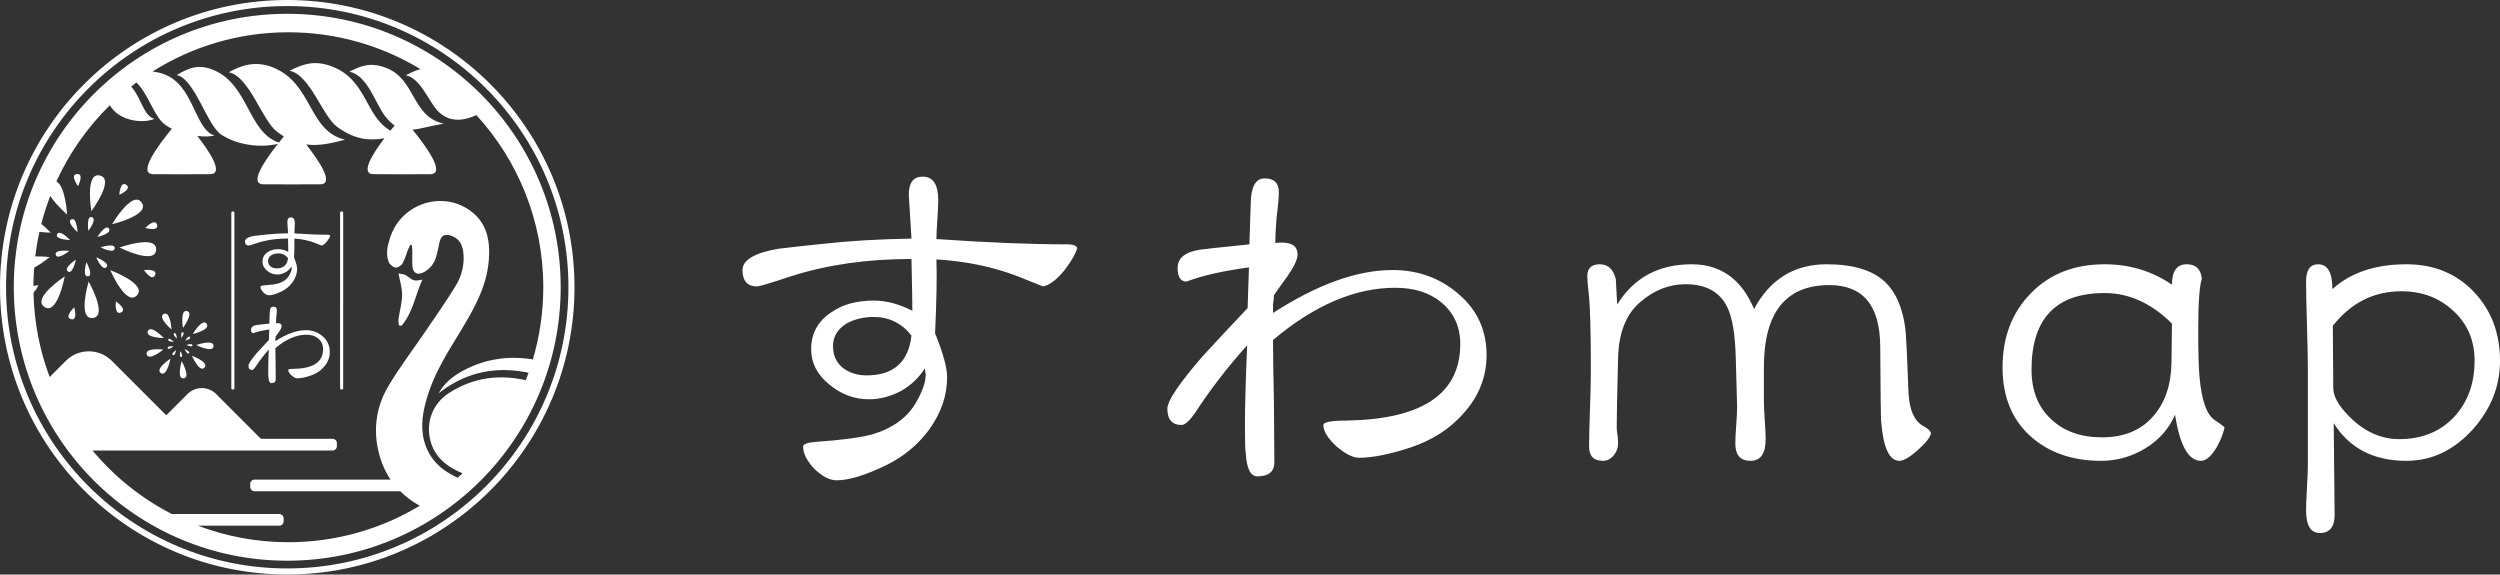 <?xml version="1.0" encoding="utf-8"?>
<!-- Generator: Adobe Illustrator 16.0.0, SVG Export Plug-In . SVG Version: 6.00 Build 0)  -->
<!DOCTYPE svg PUBLIC "-//W3C//DTD SVG 1.1//EN" "http://www.w3.org/Graphics/SVG/1.1/DTD/svg11.dtd">
<svg version="1.1" id="レイヤー_1" xmlns="http://www.w3.org/2000/svg" xmlns:xlink="http://www.w3.org/1999/xlink" x="0px"
	 y="0px" width="301.181px" height="69.212px" viewBox="0 0 301.181 69.212" enable-background="new 0 0 301.181 69.212"
	 xml:space="preserve">
<rect x="0" y="0" width="301.181" height="69.212" fill="#333333" stroke="none"/>
<g>
	<g>
		<path fill="#FFFFFF" d="M22.036,40.032c-0.298-0.103-0.185,0.692-0.185,0.692S22.304,40.124,22.036,40.032z M21.002,40.138
			c-0.295,0.113,0.303,0.65,0.303,0.65S21.267,40.037,21.002,40.138z M20.277,40.884c-0.153,0.275,0.65,0.303,0.65,0.303
			S20.415,40.637,20.277,40.884z M20.202,41.921c0.06,0.311,0.692-0.186,0.692-0.186S20.148,41.643,20.202,41.921z M20.811,42.764
			c0.245,0.198,0.411-0.587,0.411-0.587S20.591,42.585,20.811,42.764z M21.819,43.019c0.315-0.006-0.063-0.715-0.063-0.715
			S21.536,43.023,21.819,43.019z M22.248,42.059c0,0,0.293,0.692,0.507,0.507C22.993,42.358,22.248,42.059,22.248,42.059z
			 M23.181,41.616c0.049-0.312-0.714-0.063-0.714-0.063S23.136,41.896,23.181,41.616z M22.31,41.027c0,0,0.733-0.169,0.587-0.411
			C22.734,40.346,22.31,41.027,22.31,41.027z M22.531,37.474c-0.865-0.209-0.49,2.029-0.49,2.029S23.396,37.683,22.531,37.474z
			 M20.663,39.692c0,0-0.132-2.266-0.929-1.87C18.938,38.22,20.663,39.692,20.663,39.692z M17.816,39.888
			c-0.355,0.815,1.913,0.834,1.913,0.834S18.172,39.071,17.816,39.888z M17.674,42.702c0.252,0.854,2.002-0.59,2.002-0.59
			S17.423,41.849,17.674,42.702z M19.375,44.948c0.742,0.493,1.154-1.738,1.154-1.738S18.633,44.457,19.375,44.948z M22.122,45.577
			c0.884-0.1-0.234-2.073-0.234-2.073S21.237,45.678,22.122,45.577z M23.118,42.854c0,0,0.899,2.084,1.512,1.439
			C25.244,43.649,23.118,42.854,23.118,42.854z M23.643,41.567c0,0,2.028,1.018,2.083,0.13
			C25.782,40.81,23.643,41.567,23.643,41.567z M24.897,39.005c-0.528-0.716-1.679,1.239-1.679,1.239S25.425,39.72,24.897,39.005z
			 M34.605,0C15.493,0,0,15.494,0,34.605c0,19.112,15.493,34.606,34.605,34.606s34.606-15.494,34.606-34.606
			C69.211,15.494,53.718,0,34.605,0z M34.605,68.481c-18.709,0-33.876-15.166-33.876-33.876c0-18.709,15.167-33.876,33.876-33.876
			c18.709,0,33.876,15.167,33.876,33.876C68.482,53.315,53.315,68.481,34.605,68.481z M11.086,26.167
			c-0.712-0.246-0.442,1.651-0.442,1.651S11.726,26.387,11.086,26.167z M8.618,26.419c-0.703,0.27,0.724,1.55,0.724,1.55
			S9.25,26.177,8.618,26.419z M8.44,28.921c0,0-1.222-1.313-1.55-0.722C6.525,28.857,8.44,28.921,8.44,28.921z M6.71,30.673
			c0.144,0.739,1.651-0.444,1.651-0.444S6.582,30.009,6.71,30.673z M8.163,32.684c0.584,0.474,0.98-1.401,0.98-1.401
			S7.637,32.258,8.163,32.684z M10.568,33.291c0.753-0.013-0.15-1.704-0.15-1.704S9.892,33.302,10.568,33.291z M11.591,31.001
			c0,0,0.699,1.652,1.21,1.208C13.37,31.715,11.591,31.001,11.591,31.001z M13.816,29.946c0.118-0.743-1.704-0.148-1.704-0.148
			S13.71,30.614,13.816,29.946z M11.739,28.541c0,0,1.749-0.401,1.4-0.981C12.751,26.914,11.739,28.541,11.739,28.541z
			 M15.215,22.267c-0.734-0.517-0.845,1.201-0.845,1.201S15.949,22.784,15.215,22.267z M9.278,20.965
			c-0.894,0.076,0.125,1.464,0.125,1.464S10.172,20.889,9.278,20.965z M8.554,38.45c0.866,0.235,0.384-1.418,0.384-1.418
			S7.688,38.216,8.554,38.45z M13.961,36.312c0,0-0.197,1.709,0.618,1.332S13.961,36.312,13.961,36.312z M18.675,33.154
			c0.381-0.813-1.33-0.625-1.33-0.625S18.293,33.966,18.675,33.154z M18.926,27.081c-0.23-0.868-1.42,0.377-1.42,0.377
			S19.157,27.948,18.926,27.081z M12.042,21.145c-1.832-0.442-1.037,4.298-1.037,4.298S13.874,21.587,12.042,21.145z M5.355,36.98
			C6.926,38.022,7.8,33.297,7.8,33.297S3.785,35.938,5.355,36.98z M11.175,38.313c1.874-0.212-0.495-4.394-0.495-4.394
			S9.302,38.523,11.175,38.313z M13.285,32.544c0,0,1.904,4.414,3.204,3.048C17.788,34.227,13.285,32.544,13.285,32.544z
			 M18.811,30.092c0.118-1.881-4.413-0.275-4.413-0.275S18.693,31.974,18.811,30.092z M17.054,24.387
			c-1.119-1.517-3.557,2.625-3.557,2.625S18.174,25.904,17.054,24.387z M32.876,8.12c-2.069-0.825-3.716-0.297-5.313,0.582
			c2.473,0.521,3.989,5.716,5.746,7.116c0.301,0.24,0.599,0.44,0.894,0.621c-0.186,0.222-0.389,0.469-0.599,0.732
			c-3.707-1.183-3.616-6.909-7.824-8.716c-1.842-0.791-3.063-0.265-4.486,0.581c2.201,0.498,3.646,6.073,5.359,7.181
			c1.971,1.276,4.649,1.613,6.819,1.12c-1.604,2.027-3.53,4.868-1.716,4.868c3.397,0,3.397,0.015,3.397,0.015s0-0.015,3.397-0.015
			c1.793,0-0.069-2.777-1.662-4.8c1.646,0.215,3.204-0.193,4.678-0.578C37.097,15.792,37.715,10.05,32.876,8.12z M46.414,8.14
			c-1.839-0.661-2.909-0.214-4.323,0.5c2.191,0.428,3.1,3.788,4.325,5.378c0.383,0.497,0.757,0.854,1.132,1.106
			c-0.157,0.187-0.326,0.392-0.505,0.611c-3.04-1.655-2.815-6.169-7.119-7.754c-2.07-0.762-3.44-0.262-5.036,0.545
			c2.473,0.483,3.954,5.455,5.712,6.746c2.183,1.602,3.954,1.688,5.716,1.387c-1.489,1.956-2.954,4.327-1.297,4.327
			c3.397,0,3.397,0.016,3.397,0.016s0-0.016,3.397-0.016c1.967,0-0.465-3.342-2.115-5.363c1.068-0.091,2.27-0.507,3.786-0.716
			C49.525,14.059,50.133,9.476,46.414,8.14z M48.013,38.409c-0.036,0.254,0.025,0.523,0.041,0.787l0.312,0.053
			c1.374-1.588,1.668-3.678,2.511-5.554c-1.036,0.186-1.016,0.158-1.907-0.491c-0.269-0.196-0.681-0.196-0.962-0.269
			c0.168,0.931,0.446,1.767,0.435,2.598C48.43,36.493,48.15,37.448,48.013,38.409z M35.469,28.118c0-0.136,0.009-0.333,0.027-0.588
			c0.018-0.283,0.027-0.488,0.027-0.616c0-0.483-0.16-0.726-0.479-0.726c-0.283,0-0.424,0.188-0.424,0.561
			c0,0.028,0.027,0.479,0.082,1.354c-1.04,0.019-1.952,0.073-2.737,0.165c-0.456,0.046-0.908,0.096-1.354,0.15
			c-0.73,0.128-1.095,0.347-1.095,0.657c0,0.338,0.151,0.506,0.452,0.506c0.063,0,0.41-0.105,1.04-0.315
			c1.104-0.355,2.335-0.533,3.694-0.533c0.018,0.839,0.027,1.373,0.027,1.601c-0.41-0.21-0.802-0.315-1.176-0.315
			c-0.529,0-0.963,0.119-1.3,0.356c-0.42,0.273-0.629,0.657-0.629,1.149c0,0.419,0.183,0.78,0.547,1.081
			c0.365,0.31,0.775,0.465,1.231,0.465c0.329,0,0.657-0.086,0.985-0.26c0.31-0.183,0.552-0.415,0.725-0.698
			c0,0.018,0.004,0.055,0.014,0.109c0.009,0.036,0.014,0.064,0.014,0.083c0,0.228-0.096,0.51-0.287,0.848
			c-0.265,0.475-0.712,0.807-1.341,0.998c-0.365,0.101-0.935,0.178-1.71,0.233c-0.283,0.018-0.424,0.068-0.424,0.15
			c0,0.21,0.114,0.438,0.342,0.684c0.246,0.238,0.474,0.356,0.684,0.356c0.383,0,0.898-0.16,1.546-0.479
			c0.529-0.264,0.962-0.63,1.3-1.095c0.364-0.51,0.547-1.049,0.547-1.614c0-0.292-0.123-0.743-0.369-1.354
			c0.045-1.003,0.059-1.766,0.041-2.285c0.903,0.054,1.733,0.228,2.49,0.519c0.337,0.137,0.597,0.243,0.78,0.315
			c0.182-0.027,0.396-0.187,0.643-0.479c0.219-0.283,0.355-0.52,0.41-0.712c-0.037-0.072-0.132-0.109-0.287-0.109
			C38.356,28.282,37.01,28.228,35.469,28.118z M33.321,32.333c-0.283,0-0.524-0.078-0.725-0.233
			c-0.201-0.164-0.301-0.387-0.301-0.67c0-0.292,0.137-0.524,0.41-0.697c0.247-0.137,0.524-0.205,0.835-0.205
			c0.474,0,0.862,0.19,1.163,0.575C34.611,31.922,34.151,32.333,33.321,32.333z M36.844,39.776c-1.085,0-2.308,0.442-3.667,1.326
			v-0.273c0.018-0.117,0.027-0.209,0.027-0.273c0.137-0.201,0.278-0.4,0.424-0.602c0.201-0.291,0.301-0.511,0.301-0.656
			c0-0.247-0.16-0.37-0.479-0.37h-0.082c-0.064,0.009-0.104,0.014-0.123,0.014c0-0.183,0.014-0.446,0.041-0.794
			c0.046-0.355,0.068-0.615,0.068-0.779c0-0.283-0.146-0.424-0.438-0.424c-0.274,0-0.415,0.256-0.424,0.766l-0.041,1.272
			c-0.894,0.091-1.4,0.146-1.519,0.165c-0.456,0.072-0.685,0.26-0.685,0.561c0,0.282,0.091,0.424,0.274,0.424
			c0.474-0.183,1.113-0.328,1.916-0.438c-0.018,0.565-0.032,0.984-0.041,1.259c-0.465,0.492-0.93,0.994-1.396,1.505
			c-0.711,0.83-1.067,1.363-1.067,1.601c0,0.338,0.146,0.507,0.438,0.507c0.1,0,0.237-0.123,0.411-0.369
			c0.456-0.713,0.989-1.41,1.601-2.094c-0.046,1.066-0.068,1.888-0.068,2.463c0,0.538,0.009,0.834,0.027,0.889
			c0.027,0.465,0.146,0.698,0.355,0.698c0.347,0,0.52-0.146,0.52-0.438c0-0.419-0.004-1.049-0.014-1.888
			c-0.019-0.849-0.027-1.478-0.027-1.889c1.268-1.075,2.517-1.614,3.749-1.614c0.565,0,1.026,0.142,1.382,0.424
			c0.411,0.328,0.616,0.767,0.616,1.314c0,1.532-1.154,2.32-3.461,2.367c-0.493,0-0.739,0.045-0.739,0.137
			c0,0.191,0.132,0.41,0.396,0.656c0.273,0.237,0.506,0.355,0.698,0.355c0.411,0,0.935-0.105,1.574-0.314
			c0.675-0.229,1.217-0.579,1.628-1.054c0.474-0.528,0.711-1.131,0.711-1.806c0-0.766-0.287-1.396-0.862-1.889
			C38.303,40.022,37.628,39.776,36.844,39.776z M34.605,1.663c-18.194,0-32.943,14.749-32.943,32.943
			c0,18.194,14.75,32.944,32.943,32.944c18.194,0,32.943-14.75,32.943-32.944C67.549,16.412,52.8,1.663,34.605,1.663z M64.196,43.3
			c-2.872-0.457-5.711-0.115-8.475,1.39c-1.149,0.626-2.141,1.405-2.891,2.693c2.626-2.044,5.463-2.961,8.615-2.778
			c0.757,0.043,1.499,0.151,2.232,0.301c-0.107,0.301-0.222,0.598-0.338,0.895c-3.2-0.715-6.324-0.341-9.256,1.549
			c-1.946,1.255-2.817,3.516-2.223,5.765c0.468,1.771,1.698,2.881,3.265,3.633c0.2,0.096,0.401,0.187,0.603,0.272
			c-0.194,0.183-0.389,0.363-0.587,0.539c-1.923-0.867-3.444-2.195-4.044-4.444c-0.494-1.849-0.13-3.651,0.412-5.429
			c0.832-2.728,2.343-5.109,3.807-7.52c1.667-2.742,3.309-5.51,3.573-8.819c0.189-2.357-0.222-4.554-2.293-6.008
			c-3.464-2.432-8.324-0.736-9.603,3.306c-0.301,0.953-0.562,1.956-0.152,2.935c0.124,0.296,0.514,0.619,0.818,0.66
			c0.261,0.035,0.685-0.25,0.838-0.51c0.283-0.479,0.416-1.046,0.623-1.572c0.09-0.228,0.209-0.444,0.315-0.666
			c0.061,0.014,0.121,0.029,0.182,0.043c0.018,0.24,0.049,0.479,0.053,0.719c0.008,0.593-0.025,1.186,0.011,1.776
			c0.054,0.889,0.629,1.182,1.407,0.746c0.707-0.397,1.193-0.991,1.429-1.757c0.18-0.583,0.287-1.189,0.419-1.787
			c0.195-0.883,0.631-1.126,1.488-0.812c0.963,0.353,1.309,1.141,1.402,2.072c0.142,1.407-0.202,2.75-0.916,3.921
			c-1.168,1.918-2.472,3.754-3.733,5.616c-1.466,2.162-3.063,4.244-4.391,6.486c-1.354,2.287-1.809,4.84-1.272,7.494
			c0.292,1.447,0.813,2.695,1.534,3.765h-16.38c-0.29,0-0.525,0.235-0.525,0.524v0.36c0,0.29,0.235,0.524,0.525,0.524h17.551
			c0.682,0.676,1.467,1.258,2.353,1.745c-4.625,2.788-10.042,4.395-15.836,4.395c-3.833,0-7.5-0.708-10.883-1.991h9.79
			c0.29,0,0.525-0.234,0.525-0.525v-0.358c0-0.29-0.235-0.525-0.525-0.525H20.693c-3.676-1.894-6.922-4.501-9.549-7.649h28.917
			c0.29,0,0.525-0.234,0.525-0.525V53.39c0-0.291-0.235-0.526-0.525-0.526h-8.628l-5.396-5.396c-0.952-0.951-2.495-0.951-3.446,0
			l-2.562,2.563l-6.558-6.559c-1.53-1.529-4.009-1.529-5.539,0l-1.949,1.949c-1.195-3.174-1.875-6.6-1.948-10.173
			c0.325-0.285,0.592-0.89,0.592-0.89s-0.295,0.019-0.604,0.091c0.003-0.74,0.04-1.473,0.095-2.2
			c0.977-0.537,1.877-1.279,1.877-1.279s-0.821-0.096-1.745-0.079c0.121-1,0.289-1.986,0.503-2.954
			c0.748,0.084,1.354,0.089,1.354,0.089s-0.488-0.517-1.131-1.055c0.295-1.152,0.661-2.274,1.082-3.371
			c0.681,1.092,2.028,2.243,2.028,2.243s-0.202-3.454-1.295-3.988c1.578-3.45,3.771-6.56,6.447-9.182
			c0.98,1.789,3.717,2.286,5.369,1.656c-1.363-0.402-1.527-2.466-2.804-3.903c0.208-0.164,0.415-0.329,0.627-0.487
			c1.292,1.203,2.031,3.676,3.082,4.75c0.307,0.313,0.719,0.587,1.188,0.82c-1.649,2.006-4.213,5.476-2.208,5.476
			c3.397,0,3.397,0.016,3.397,0.016s0-0.016,3.397-0.016c1.737,0,0.044-2.604-1.511-4.604c0.802,0.092,1.547,0.08,2.084-0.052
			c-2.443-0.704-2.476-6.155-6.177-7.419c-0.463-0.159-0.893-0.255-1.3-0.302c4.736-2.985,10.34-4.719,16.353-4.719
			c5.826,0,11.273,1.623,15.914,4.439c-0.626,0.16-1.211,0.455-1.77,0.737c1.74,0.34,2.723,3.041,3.787,4.22
			c1.423,1.578,3.249,1.257,4.725,0.583c5.005,5.464,8.061,12.744,8.061,20.737C65.452,37.626,65.008,40.542,64.196,43.3z
			 M28.101,25.478h-0.095c-0.077,0-0.139,0.062-0.139,0.139v21.166c0,0.076,0.062,0.139,0.139,0.139h0.095
			c0.076,0,0.138-0.063,0.138-0.139V25.617C28.239,25.54,28.177,25.478,28.101,25.478z M41.205,25.478H41.11
			c-0.077,0-0.139,0.062-0.139,0.139v21.166c0,0.076,0.062,0.139,0.139,0.139h0.095c0.077,0,0.139-0.063,0.139-0.139V25.617
			C41.344,25.54,41.282,25.478,41.205,25.478z M128.66,29.438c-4.512,0-9.793-0.214-15.844-0.639c0-0.535,0.036-1.298,0.107-2.294
			c0.071-1.101,0.108-1.901,0.108-2.4c0-1.884-0.627-2.826-1.88-2.826c-1.11,0-1.666,0.729-1.666,2.187
			c0,0.106,0.108,1.866,0.323,5.279c-4.082,0.072-7.663,0.285-10.741,0.641c-1.792,0.177-3.564,0.373-5.317,0.586
			c-2.865,0.498-4.297,1.353-4.297,2.561c0,1.315,0.591,1.973,1.772,1.973c0.25,0,1.611-0.408,4.082-1.227
			c4.333-1.386,9.166-2.08,14.501-2.08c0.071,3.271,0.107,5.351,0.107,6.239c-1.611-0.816-3.151-1.226-4.619-1.226
			c-2.077,0-3.777,0.461-5.103,1.385c-1.646,1.067-2.471,2.561-2.471,4.48c0,1.636,0.716,3.041,2.149,4.213
			c1.432,1.21,3.043,1.813,4.833,1.813c1.29,0,2.578-0.338,3.867-1.013c1.217-0.711,2.166-1.617,2.846-2.719
			c0,0.07,0.017,0.213,0.053,0.426c0.036,0.142,0.054,0.249,0.054,0.32c0,0.889-0.375,1.99-1.127,3.305
			c-1.039,1.851-2.792,3.147-5.263,3.894c-1.434,0.392-3.671,0.694-6.714,0.907c-1.11,0.071-1.665,0.266-1.665,0.587
			c0,0.818,0.447,1.706,1.342,2.665c0.968,0.926,1.862,1.389,2.686,1.389c1.504,0,3.527-0.622,6.069-1.867
			c2.077-1.031,3.777-2.454,5.102-4.268c1.432-1.99,2.148-4.088,2.148-6.293c0-1.137-0.482-2.896-1.449-5.279
			c0.178-3.909,0.232-6.879,0.161-8.906c3.544,0.213,6.802,0.889,9.775,2.027c1.324,0.533,2.344,0.942,3.06,1.227
			c0.716-0.106,1.559-0.729,2.525-1.867c0.859-1.101,1.396-2.026,1.611-2.773C129.644,29.581,129.268,29.438,128.66,29.438z
			 M104.383,45.224c-1.11,0-2.058-0.302-2.845-0.906c-0.789-0.64-1.183-1.511-1.183-2.613c0-1.137,0.538-2.043,1.611-2.721
			c0.968-0.533,2.06-0.799,3.276-0.799c1.862,0,3.385,0.746,4.566,2.239C109.45,43.624,107.642,45.224,104.383,45.224z
			 M175.708,35.411c-2.222-1.919-4.87-2.879-7.948-2.879c-4.262,0-9.06,1.725-14.395,5.172v-1.066
			c0.072-0.461,0.107-0.816,0.107-1.066c0.537-0.781,1.092-1.564,1.665-2.346c0.787-1.138,1.181-1.991,1.181-2.56
			c0-0.96-0.626-1.441-1.878-1.441h-0.323c-0.25,0.036-0.412,0.054-0.482,0.054c0-0.711,0.053-1.742,0.16-3.093
			c0.179-1.387,0.268-2.4,0.268-3.04c0-1.102-0.572-1.653-1.717-1.653c-1.075,0-1.63,0.995-1.666,2.987l-0.161,4.959
			c-3.51,0.356-5.497,0.569-5.962,0.641c-1.791,0.284-2.685,1.013-2.685,2.186c0,1.102,0.357,1.654,1.073,1.654
			c1.862-0.711,4.368-1.281,7.519-1.707c-0.071,2.205-0.125,3.84-0.161,4.906c-1.826,1.92-3.652,3.875-5.478,5.867
			c-2.792,3.234-4.189,5.314-4.189,6.239c0,1.315,0.572,1.973,1.718,1.973c0.394,0,0.931-0.48,1.611-1.44
			c1.791-2.772,3.886-5.492,6.284-8.16c-0.179,4.161-0.268,7.36-0.268,9.601c0,2.098,0.034,3.253,0.107,3.466
			c0.108,1.813,0.572,2.721,1.396,2.721c1.36,0,2.041-0.568,2.041-1.708c0-1.634-0.019-4.087-0.054-7.358
			c-0.071-3.307-0.107-5.759-0.107-7.359c4.977-4.194,9.882-6.293,14.715-6.293c2.221,0,4.028,0.551,5.425,1.652
			c1.612,1.279,2.418,2.986,2.418,5.119c0,5.975-4.53,9.051-13.588,9.227c-1.935,0-2.901,0.18-2.901,0.534
			c0,0.746,0.52,1.6,1.559,2.56c1.074,0.924,1.986,1.387,2.739,1.387c1.61,0,3.669-0.408,6.175-1.228
			c2.65-0.888,4.781-2.256,6.393-4.104c1.859-2.063,2.793-4.408,2.793-7.04C179.091,39.784,177.962,37.331,175.708,35.411z
			 M231.668,51.304c-0.501-0.283-0.896-0.729-1.181-1.333c-0.359-0.781-0.555-1.849-0.592-3.2c-0.143-4.088-0.268-6.542-0.375-7.359
			c-0.359-2.453-1.164-4.266-2.416-5.44c-1.506-1.421-3.851-2.133-7.036-2.133c-3.903,0-6.821,1.796-8.754,5.385
			c-1.505-3.589-4.011-5.385-7.52-5.385c-3.974,0-6.964,1.618-8.97,4.852c-0.106-1.883-0.16-2.896-0.16-3.039
			c-0.287-1.208-0.932-1.813-1.934-1.813c-1.003,0-1.504,0.48-1.504,1.44c0,0.427,0.055,1.085,0.161,1.973
			c0.179,1.494,0.269,4.639,0.269,9.439c0,1.032-0.035,2.56-0.107,4.586c-0.072,2.027-0.107,3.539-0.107,4.534
			c0,1.138,0.555,1.706,1.666,1.706c0.5,0,0.93-0.214,1.287-0.641c0.359-0.426,0.539-0.906,0.539-1.438
			c0-0.214-0.02-0.516-0.055-0.907c-0.072-0.428-0.108-0.746-0.108-0.96c0-1.528,0.054-4.337,0.163-8.426
			c0.07-3.022,0.947-5.262,2.631-6.72c1.682-1.458,3.508-2.186,5.479-2.186c2.469,0,4.152,0.924,5.048,2.772
			c0.608,1.21,0.948,3.254,1.021,6.134c0.107,3.483,0.161,5.439,0.161,5.866c0,0.498-0.036,1.226-0.108,2.187
			c-0.071,0.995-0.107,1.743-0.107,2.24c0,1.387,0.608,2.079,1.826,2.079c1.217,0,1.826-0.871,1.826-2.613
			c0-0.533-0.035-1.297-0.107-2.293c-0.071-1.031-0.107-1.813-0.107-2.347v-3.999c0-6.613,2.632-9.919,7.895-9.919
			c4.045,0,6.086,2.453,6.123,7.359c0.036,5.653,0.072,8.658,0.107,9.013c0.25,3.199,0.984,4.8,2.201,4.8
			c0.502,0,1.236-0.428,2.202-1.279c1.002-0.889,1.54-1.581,1.612-2.08C232.493,51.837,232.169,51.552,231.668,51.304z
			 M264.989,45.491c-0.108-0.995-0.163-2.915-0.163-5.76c0-3.235,0.145-5.28,0.431-6.133c-0.106-1.173-0.716-1.76-1.826-1.76
			c-1.181,0-1.772,0.818-1.772,2.454c-2.398-1.635-5.102-2.454-8.109-2.454c-3.652,0-6.605,1.156-8.861,3.466
			c-2.291,2.312-3.438,5.298-3.438,8.96c0,3.449,1.092,6.186,3.277,8.212c2.219,2.026,5.082,3.04,8.592,3.04
			c1.897,0,3.671-0.497,5.317-1.493c1.646-0.995,2.847-2.347,3.598-4.053c0.572,3.697,1.611,5.546,3.116,5.546
			c0.607,0,1.234-0.533,1.88-1.601c0.499-0.888,0.822-1.706,0.966-2.453c-0.502-0.39-0.895-0.674-1.181-0.853
			C265.847,49.971,265.238,48.264,264.989,45.491z M261.604,43.624c-0.036,2.701-0.751,4.853-2.147,6.453
			c-1.469,1.742-3.545,2.612-6.229,2.612c-2.544,0-4.585-0.728-6.123-2.187c-1.575-1.456-2.362-3.448-2.362-5.972
			c0-6.151,2.935-9.227,8.807-9.227c2.937,0,5.639,1.227,8.109,3.679L261.604,43.624z M298.067,35.198
			c-2.114-2.24-4.835-3.36-8.164-3.36c-3.725,0-6.696,0.996-8.915,2.987c0-1.991-0.574-2.987-1.72-2.987
			c-0.966,0-1.45,0.694-1.45,2.081c0,1.172,0.035,2.916,0.108,5.226c0.071,2.347,0.106,4.106,0.106,5.278v11.628
			c0,0.604-0.035,1.511-0.106,2.72c-0.073,1.208-0.108,2.113-0.108,2.72c0,1.813,0.555,2.72,1.665,2.72
			c1.182,0,1.773-0.729,1.773-2.187l-0.108-11.04c1.897,3.022,4.815,4.533,8.755,4.533c3.043,0,5.71-1.261,8.001-3.787
			c2.184-2.453,3.277-5.207,3.277-8.266C301.181,40.157,300.142,37.402,298.067,35.198z M295.648,50.236
			c-1.682,1.779-3.883,2.667-6.604,2.667c-2.147,0-4.101-0.854-5.854-2.56c-1.396-1.352-2.095-2.541-2.095-3.573l-0.053-7.52
			c2.184-2.773,4.94-4.16,8.271-4.16c2.471,0,4.546,0.783,6.23,2.346c1.717,1.564,2.576,3.573,2.576,6.026
			C298.119,46.203,297.295,48.46,295.648,50.236z"/>
	</g>
</g>
</svg>
